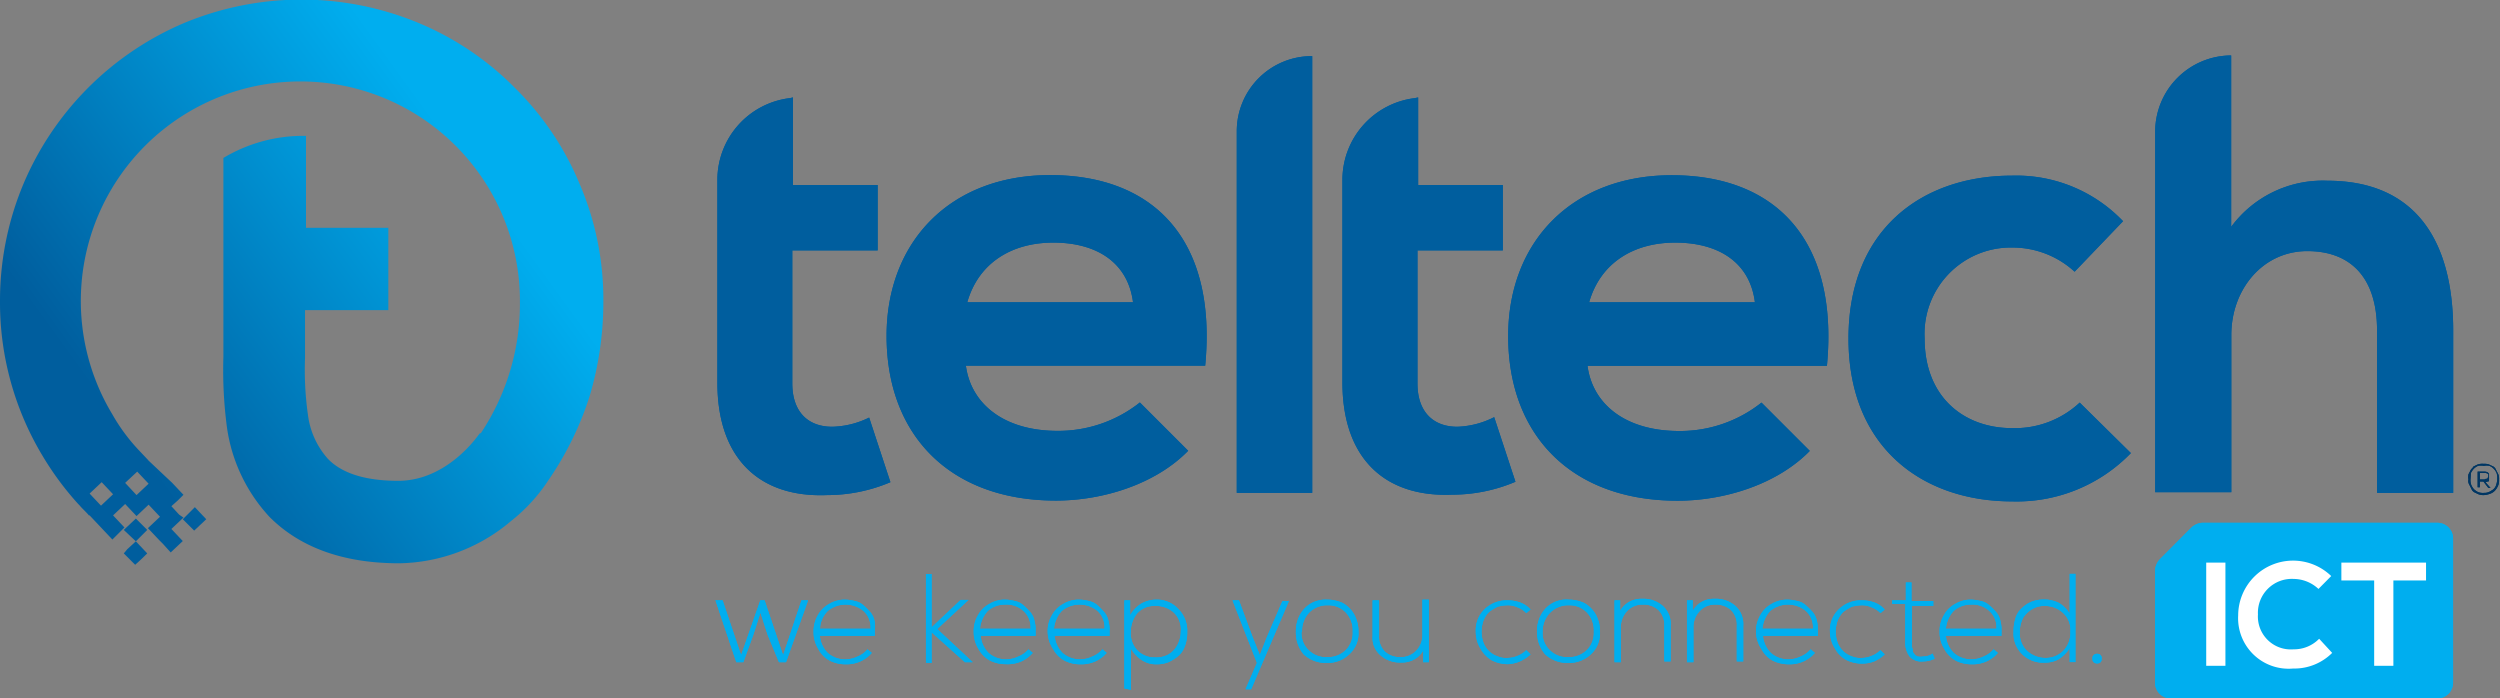 <svg id="Layer_1" data-name="Layer 1" xmlns="http://www.w3.org/2000/svg" xmlns:xlink="http://www.w3.org/1999/xlink" viewBox="0 0 182.19 50.9"><rect x="0" y="0" width="182.19" height="50.9" fill="#808080" stroke="none"/><defs><style>.cls-1{fill:url(#linear-gradient);}.cls-2{fill:url(#linear-gradient-2);}.cls-3{fill:url(#linear-gradient-3);}.cls-4{fill:url(#linear-gradient-4);}.cls-5{fill:#00aeef;}.cls-6{fill:#fff;}.cls-7{fill:#003663;}.cls-8{fill:#005e9e;}</style><linearGradient id="linear-gradient" x1="16.04" y1="-20.01" x2="41.76" y2="-1.37" gradientTransform="matrix(1, 0, 0, -1, 0, 18)" gradientUnits="userSpaceOnUse"><stop offset="0" stop-color="#005e9e"/><stop offset="1" stop-color="#00aeef"/></linearGradient><linearGradient id="linear-gradient-2" x1="19.8" y1="-25.19" x2="45.52" y2="-6.55" gradientTransform="matrix(1, 0, 0, -1, -7.11, 11.4)" xlink:href="#linear-gradient"/><linearGradient id="linear-gradient-3" x1="20.59" y1="-26.28" x2="46.31" y2="-7.65" gradientTransform="matrix(1, 0, 0, -1, -7.11, 11.4)" xlink:href="#linear-gradient"/><linearGradient id="linear-gradient-4" x1="20.89" y1="-26.7" x2="46.61" y2="-8.06" gradientTransform="matrix(1, 0, 0, -1, -7.11, 11.4)" xlink:href="#linear-gradient"/></defs><path class="cls-1" d="M49.35,20a21.27,21.27,0,0,0-4.72-7,21.43,21.43,0,0,0-7-4.72,22.26,22.26,0,0,0-17.11,0A22.07,22.07,0,0,0,8.82,20a22,22,0,0,0-1.71,8.56,21.67,21.67,0,0,0,3.06,11.19,21.92,21.92,0,0,0,2.64,3.58h0l.1.1c.21.26.47.47.68.73l.05,0,.83.88.83.88.15-.15.73-.73-.83-.88.88-.83.83.88.88-.83.83.88-.88.83.83.88.26.26.57.63.88-.83-.83-.88h0l.88-.83-.31-.21-.57-.62.47-.42.41-.41-.83-.88L18.82,41l-.88-.83h0l-.05-.06-.68-.72a13.43,13.43,0,0,1-1.91-2.59A16,16,0,1,1,45,28.63a17,17,0,0,1-2.85,9.54l-.06,0-.05.05c-.15.21-2.38,3.42-5.91,3.42-2.33,0-4.09-.52-5.13-1.61a5.93,5.93,0,0,1-1.45-3.21,23.29,23.29,0,0,1-.21-4.15V29.2h6.07v-6h-6V16.5h-.11a11.33,11.33,0,0,0-5.91,1.61V32.62a31.64,31.64,0,0,0,.26,5.13,12.06,12.06,0,0,0,3.11,6.53c2.23,2.23,5.39,3.37,9.44,3.37a12.89,12.89,0,0,0,8.13-3.06,12.53,12.53,0,0,0,2.75-3,23.16,23.16,0,0,0,3-6.12,24,24,0,0,0,1-6.89A21.3,21.3,0,0,0,49.35,20ZM17.06,42.68l-.83-.89.88-.82.83.88Zm-2.54-.94.83.88-.88.83-.83-.88Z" transform="translate(-7.11 -6.6)"/><polygon class="cls-2" points="9.02 38.62 9.9 39.45 10.73 38.62 9.9 37.79 9.02 38.62"/><polygon class="cls-3" points="9.02 40.33 9.85 41.16 10.31 40.74 10.73 40.33 9.9 39.45 9.28 40.02 9.02 40.33"/><polygon class="cls-4" points="15.03 37.84 14.2 36.96 13.32 37.84 14.15 38.67 15.03 37.84"/><path class="cls-5" d="M184.74,57.5H165.3a1.15,1.15,0,0,1-1.14-1.14V48.22a1.3,1.3,0,0,1,.42-.93l2.22-2.23a1.25,1.25,0,0,1,.94-.36h17a1.15,1.15,0,0,1,1.14,1.14V56.36A1.15,1.15,0,0,1,184.74,57.5Z" transform="translate(-7.11 -6.6)"/><path class="cls-5" d="M59.25,50.35h.52l1.35,4,1.4-4h.31l1.35,4,1.34-4H66l-1.61,4.51h-.51l-.83-2-.52-1.61-.52,1.61-.73,2h-.51Z" transform="translate(-7.11 -6.6)"/><path class="cls-5" d="M66.4,52.63a2.32,2.32,0,0,1,.31-1.19,2.07,2.07,0,0,1,.83-.83,2.22,2.22,0,0,1,1.14-.31,3.22,3.22,0,0,1,.73.1,1.3,1.3,0,0,1,.62.31,4.25,4.25,0,0,1,.52.52,1.48,1.48,0,0,1,.31.72,2.48,2.48,0,0,1,0,.63v.36h-4a2,2,0,0,0,.57,1.24,1.86,1.86,0,0,0,1.24.47,2,2,0,0,0,.94-.21,1.74,1.74,0,0,0,.72-.52l.31.26a2.27,2.27,0,0,1-.83.62,2.45,2.45,0,0,1-1.08.21,2.55,2.55,0,0,1-1.14-.26,2,2,0,0,1-.83-.83A2.33,2.33,0,0,1,66.4,52.63Zm.47-.21h3.68a1.58,1.58,0,0,0-.52-1.3,2.05,2.05,0,0,0-2.59,0A1.91,1.91,0,0,0,66.87,52.42Z" transform="translate(-7.11 -6.6)"/><path class="cls-5" d="M74.59,54.86V48.43H75v3.89l2.12-2h.57l-2.28,2.12L78,54.86v0h-.57L75,52.68v2.23h-.37Z" transform="translate(-7.11 -6.6)"/><path class="cls-5" d="M78.07,52.63a2.22,2.22,0,0,1,.31-1.19,2,2,0,0,1,.83-.83,2.17,2.17,0,0,1,1.14-.31,3.05,3.05,0,0,1,.72.1,1.3,1.3,0,0,1,.62.31,4.25,4.25,0,0,1,.52.52,1.48,1.48,0,0,1,.31.72,2.08,2.08,0,0,1,.06.63v.36h-4a2,2,0,0,0,.57,1.24,1.89,1.89,0,0,0,1.25.47,2,2,0,0,0,.93-.21,1.84,1.84,0,0,0,.73-.52l.31.26a2.45,2.45,0,0,1-.83.62A2.5,2.5,0,0,1,80.4,55a2.55,2.55,0,0,1-1.14-.26,2.07,2.07,0,0,1-.83-.83A2.32,2.32,0,0,1,78.07,52.63Zm.46-.21h3.68a1.58,1.58,0,0,0-.52-1.3,1.83,1.83,0,0,0-1.34-.46,1.88,1.88,0,0,0-1.25.46A2.17,2.17,0,0,0,78.53,52.42Z" transform="translate(-7.11 -6.6)"/><path class="cls-5" d="M83.46,52.63a2.22,2.22,0,0,1,.31-1.19,2,2,0,0,1,.83-.83,2.17,2.17,0,0,1,1.14-.31,3.05,3.05,0,0,1,.72.1,1.38,1.38,0,0,1,.63.31,5.05,5.05,0,0,1,.51.52,1.48,1.48,0,0,1,.31.72,2.08,2.08,0,0,1,.06.63v.36h-4a2,2,0,0,0,.57,1.24,1.89,1.89,0,0,0,1.25.47,2,2,0,0,0,.93-.21,1.84,1.84,0,0,0,.73-.52l.31.26a2.45,2.45,0,0,1-.83.62,2.5,2.5,0,0,1-1.09.21,2.55,2.55,0,0,1-1.14-.26,2.07,2.07,0,0,1-.83-.83A2.32,2.32,0,0,1,83.46,52.63Zm.46-.21H87.6a1.6,1.6,0,0,0-.51-1.3,2.06,2.06,0,0,0-2.6,0A2.23,2.23,0,0,0,83.92,52.42Z" transform="translate(-7.11 -6.6)"/><path class="cls-5" d="M89.05,56.77V50.35h.42v1.09a2.32,2.32,0,0,1,.78-.83,2.22,2.22,0,0,1,1.19-.31A2.11,2.11,0,0,1,93,51a2.24,2.24,0,0,1,.63,1.66,2.87,2.87,0,0,1-.16,1,1.74,1.74,0,0,1-.47.73,3.28,3.28,0,0,1-.72.46,2.3,2.3,0,0,1-.88.16,1.89,1.89,0,0,1-1.09-.31,2.49,2.49,0,0,1-.78-.83v3Zm.47-4.14A1.79,1.79,0,0,0,90,54a1.73,1.73,0,0,0,1.3.51,1.83,1.83,0,0,0,.93-.2,1.69,1.69,0,0,0,.67-.68,2.12,2.12,0,0,0,.26-1,1.7,1.7,0,0,0-.52-1.4,1.92,1.92,0,0,0-1.34-.47,1.66,1.66,0,0,0-1.3.52A2.11,2.11,0,0,0,89.52,52.63Z" transform="translate(-7.11 -6.6)"/><path class="cls-5" d="M96.93,50.35h.47l1,2.69.52,1.3.51-1.3,1.14-2.64h.47l-2.75,6.43h-.41l.83-1.92Z" transform="translate(-7.11 -6.6)"/><path class="cls-5" d="M101.55,52.63a2.47,2.47,0,0,1,.31-1.25,2.14,2.14,0,0,1,.83-.83,2.22,2.22,0,0,1,1.14-.25,2.73,2.73,0,0,1,1.14.25,2.2,2.2,0,0,1,.83.83,2.57,2.57,0,0,1,.31,1.25,2.05,2.05,0,0,1-.68,1.66,2.26,2.26,0,0,1-1.65.62,2.36,2.36,0,0,1-1.66-.62A2.46,2.46,0,0,1,101.55,52.63Zm.41,0a1.71,1.71,0,0,0,.52,1.35,1.76,1.76,0,0,0,1.35.51,1.85,1.85,0,0,0,1.35-.51,1.78,1.78,0,0,0,.51-1.35,1.88,1.88,0,0,0-.51-1.4,1.75,1.75,0,0,0-1.3-.52,1.85,1.85,0,0,0-1.35.52A1.92,1.92,0,0,0,102,52.63Z" transform="translate(-7.11 -6.6)"/><path class="cls-5" d="M107.14,52.94V50.35h.47v2.59a1.52,1.52,0,0,0,.42,1.14,1.6,1.6,0,0,0,1.14.41h0a1.53,1.53,0,0,0,1.14-.46,1.64,1.64,0,0,0,.46-1.19V50.3h.47v4.56h-.41V54a1.68,1.68,0,0,1-.68.67,1.84,1.84,0,0,1-.93.21,2.13,2.13,0,0,1-1.5-.52A1.66,1.66,0,0,1,107.14,52.94Z" transform="translate(-7.11 -6.6)"/><path class="cls-5" d="M114.66,52.63a2.12,2.12,0,0,1,.67-1.66,2.34,2.34,0,0,1,1.66-.62,2.71,2.71,0,0,1,.88.15,1.88,1.88,0,0,1,.78.52l-.31.26a1.68,1.68,0,0,0-.62-.41,1.75,1.75,0,0,0-.73-.16,3.05,3.05,0,0,0-.72.1,3.62,3.62,0,0,0-.62.37,1.69,1.69,0,0,0-.42.62,2.37,2.37,0,0,0,0,1.66,1.78,1.78,0,0,0,.42.62,1.75,1.75,0,0,0,.62.36,1.52,1.52,0,0,0,.72.11,1.92,1.92,0,0,0,.73-.16,1.81,1.81,0,0,0,.62-.41l.31.31a2.85,2.85,0,0,1-.78.51A2.48,2.48,0,0,1,117,55a2.59,2.59,0,0,1-1.14-.26,2.2,2.2,0,0,1-.83-.83A2.27,2.27,0,0,1,114.66,52.63Z" transform="translate(-7.11 -6.6)"/><path class="cls-5" d="M119.12,52.63a2.47,2.47,0,0,1,.31-1.25,2.08,2.08,0,0,1,2-1.08,2.73,2.73,0,0,1,1.14.25,2.2,2.2,0,0,1,.83.83,2.47,2.47,0,0,1,.31,1.25,2.08,2.08,0,0,1-.67,1.66,2.3,2.3,0,0,1-1.66.62,2.36,2.36,0,0,1-1.66-.62A2.51,2.51,0,0,1,119.12,52.63Zm.41,0a1.71,1.71,0,0,0,.52,1.35,1.76,1.76,0,0,0,1.35.51,1.85,1.85,0,0,0,1.35-.51,1.78,1.78,0,0,0,.51-1.35,1.88,1.88,0,0,0-.51-1.4,1.75,1.75,0,0,0-1.3-.52,1.86,1.86,0,0,0-1.35.52A1.92,1.92,0,0,0,119.53,52.63Z" transform="translate(-7.11 -6.6)"/><path class="cls-5" d="M124.77,54.86V50.35h.41v.77a1.75,1.75,0,0,1,.68-.67,1.83,1.83,0,0,1,.93-.21,2.13,2.13,0,0,1,1.5.52,1.75,1.75,0,0,1,.57,1.45V54.8h-.46V52.21a1.52,1.52,0,0,0-.42-1.14,1.6,1.6,0,0,0-1.14-.41h0a1.51,1.51,0,0,0-1.14.46,1.68,1.68,0,0,0-.47,1.2v2.54Z" transform="translate(-7.11 -6.6)"/><path class="cls-5" d="M130.05,54.86V50.35h.42v.77a1.72,1.72,0,0,1,.67-.67,1.84,1.84,0,0,1,.94-.21,2.14,2.14,0,0,1,1.5.52,1.78,1.78,0,0,1,.57,1.45V54.8h-.47V52.21a1.52,1.52,0,0,0-.41-1.14,1.62,1.62,0,0,0-1.14-.41h0a1.51,1.51,0,0,0-1.14.46,1.68,1.68,0,0,0-.47,1.2v2.54Z" transform="translate(-7.11 -6.6)"/><path class="cls-5" d="M135.08,52.63a2.32,2.32,0,0,1,.31-1.19,2.07,2.07,0,0,1,.83-.83,2.22,2.22,0,0,1,1.14-.31,3.22,3.22,0,0,1,.73.1,1.3,1.3,0,0,1,.62.31,5.1,5.1,0,0,1,.52.52,1.58,1.58,0,0,1,.31.72,2.48,2.48,0,0,1,.05.63v.36h-4a2,2,0,0,0,.57,1.24,1.86,1.86,0,0,0,1.24.47,2,2,0,0,0,.94-.21,1.81,1.81,0,0,0,.72-.52l.31.26a2.35,2.35,0,0,1-.83.62,2.45,2.45,0,0,1-1.08.21,2.63,2.63,0,0,1-1.15-.26,2,2,0,0,1-.82-.83A2.33,2.33,0,0,1,135.08,52.63Zm.47-.21h3.68a1.61,1.61,0,0,0-.52-1.3,2.05,2.05,0,0,0-2.59,0A2.17,2.17,0,0,0,135.55,52.42Z" transform="translate(-7.11 -6.6)"/><path class="cls-5" d="M140.47,52.63a2.1,2.1,0,0,1,.68-1.66,2.31,2.31,0,0,1,1.66-.62,2.71,2.71,0,0,1,.88.15,1.85,1.85,0,0,1,.77.52l-.31.26a1.68,1.68,0,0,0-.62-.41,1.74,1.74,0,0,0-.72-.16,3.22,3.22,0,0,0-.73.1,4.05,4.05,0,0,0-.62.37,1.83,1.83,0,0,0-.42.62,2.37,2.37,0,0,0,0,1.66,1.93,1.93,0,0,0,.42.62,1.75,1.75,0,0,0,.62.36,1.58,1.58,0,0,0,.73.11,1.92,1.92,0,0,0,.72-.16,1.81,1.81,0,0,0,.62-.41l.31.31a2.79,2.79,0,0,1-.77.51,2.48,2.48,0,0,1-.88.16,2.55,2.55,0,0,1-1.14-.26,2.07,2.07,0,0,1-.83-.83A2.28,2.28,0,0,1,140.47,52.63Z" transform="translate(-7.11 -6.6)"/><path class="cls-5" d="M145,50.71v-.36h1v-1.3l.41,0v1.35H148v.36h-1.56v2.75a.87.87,0,0,0,.06.41c0,.11,0,.21.1.31a.49.49,0,0,0,.26.21,1,1,0,0,0,.41,0,1.13,1.13,0,0,0,.68-.21l.15.37a1.83,1.83,0,0,1-.83.2,1.15,1.15,0,0,1-1-.36,1.68,1.68,0,0,1-.31-1.09V50.61H145Z" transform="translate(-7.11 -6.6)"/><path class="cls-5" d="M148.46,52.63a2.22,2.22,0,0,1,.31-1.19,2,2,0,0,1,.83-.83,2.17,2.17,0,0,1,1.14-.31,3.13,3.13,0,0,1,.72.1,1.3,1.3,0,0,1,.62.31,4.25,4.25,0,0,1,.52.52,1.48,1.48,0,0,1,.31.72,2.08,2.08,0,0,1,.06.63v.36h-4.05a2,2,0,0,0,.57,1.24,1.89,1.89,0,0,0,1.25.47,2,2,0,0,0,.93-.21,1.74,1.74,0,0,0,.72-.52l.32.26a2.45,2.45,0,0,1-.83.62,2.5,2.5,0,0,1-1.09.21,2.55,2.55,0,0,1-1.14-.26,2.07,2.07,0,0,1-.83-.83A2.32,2.32,0,0,1,148.46,52.63Zm.46-.21h3.68a1.58,1.58,0,0,0-.52-1.3,1.83,1.83,0,0,0-1.34-.46,1.88,1.88,0,0,0-1.25.46A2.17,2.17,0,0,0,148.92,52.42Z" transform="translate(-7.11 -6.6)"/><path class="cls-5" d="M153.85,52.63a3.12,3.12,0,0,1,.15-1,1.46,1.46,0,0,1,.47-.72,2.09,2.09,0,0,1,.72-.47,2.52,2.52,0,0,1,.89-.15,2.46,2.46,0,0,1,1.08.25,2.33,2.33,0,0,1,.78.78v-2.9h.42v6.43h-.42v-1a2.89,2.89,0,0,1-.78.78,2.05,2.05,0,0,1-1.08.26,2.15,2.15,0,0,1-1.61-.62A2.11,2.11,0,0,1,153.85,52.63Zm.46,0a1.74,1.74,0,0,0,.52,1.4,2,2,0,0,0,1.3.52,1.82,1.82,0,0,0,1.34-.52,1.86,1.86,0,0,0,.52-1.4,1.67,1.67,0,0,0-.52-1.35,1.92,1.92,0,0,0-1.29-.52,1.71,1.71,0,0,0-.93.21,1.93,1.93,0,0,0-.68.62A2.1,2.1,0,0,0,154.31,52.63Z" transform="translate(-7.11 -6.6)"/><path class="cls-5" d="M159.76,54.91a.31.31,0,0,1-.16-.31.3.3,0,0,1,.16-.31.38.38,0,0,1,.36,0,.31.31,0,0,1,.15.31.32.32,0,0,1-.15.31A.45.45,0,0,1,159.76,54.91Z" transform="translate(-7.11 -6.6)"/><path class="cls-6" d="M167.89,55.12V47.6h1.4v7.52Z" transform="translate(-7.11 -6.6)"/><path class="cls-6" d="M177.07,54.18a3.9,3.9,0,0,1-2.85,1.14,3.68,3.68,0,0,1-4-3.88A4,4,0,0,1,177,48.58l-.93.94a2.67,2.67,0,0,0-1.81-.73,2.47,2.47,0,0,0-2.6,2.59,2.4,2.4,0,0,0,2.6,2.54,2.55,2.55,0,0,0,1.86-.77Z" transform="translate(-7.11 -6.6)"/><path class="cls-6" d="M180.13,48.9h-2.39V47.6h6.17v1.3h-2.38v6.22h-1.4V48.9Z" transform="translate(-7.11 -6.6)"/><path class="cls-7" d="M187,41.54a1,1,0,0,1,0-.37l.16-.31c.05-.1.15-.15.2-.26l.31-.15a1.08,1.08,0,0,1,.42-.05,1.13,1.13,0,0,1,.41.05l.32.15a.52.52,0,0,1,.2.26l.16.31a.83.83,0,0,1,.05.37,1,1,0,0,1-.05.41,1.35,1.35,0,0,1-.21.36.86.86,0,0,1-.36.26,1.6,1.6,0,0,1-.47.11,1,1,0,0,1-.41-.06l-.31-.15a.49.49,0,0,1-.21-.26l-.16-.31A.51.51,0,0,1,187,41.54Zm.15,0a1,1,0,0,0,.06.41,1.08,1.08,0,0,0,.2.31,1.31,1.31,0,0,0,.31.21,1.08,1.08,0,0,0,.42.05.85.85,0,0,0,.52-.16A.68.68,0,0,0,189,42a1.55,1.55,0,0,0,.1-.52,1.15,1.15,0,0,0-.05-.41,1,1,0,0,0-.21-.31.85.85,0,0,0-.31-.21,1,1,0,0,0-.41,0,1.08,1.08,0,0,0-.42,0,1.06,1.06,0,0,0-.31.21,1.41,1.41,0,0,0-.21.31Zm.52.57h.16v-.42h.26l.36.47h.16l-.37-.42c.06,0,.11-.05.16-.05s.1,0,.1-.1,0-.11,0-.16v-.15c0-.06,0-.11,0-.16l-.1-.1s-.1-.05-.21-.05h-.52v1.14Zm.16-.57v-.47h.36s.11,0,.11,0,.05.05.1.05.05,0,.05.11v.1s0,0-.05.1,0,.06-.1.06a.18.18,0,0,0-.11.05h-.36Z" transform="translate(-7.11 -6.6)"/><path class="cls-8" d="M64.9,13.7v6.38h6.17v4.77H64.85v9.69c0,2.12,1.19,3.16,2.9,3.16a6.37,6.37,0,0,0,2.7-.67L72,41.74a11.84,11.84,0,0,1-4.61.94c-4.87.2-8-2.6-8-8.19V19.66a6,6,0,0,1,5.29-5.91Z" transform="translate(-7.11 -6.6)"/><path class="cls-8" d="M110.46,13.7v6.38h6.17v4.77h-6.22v9.69c0,2.12,1.19,3.16,2.9,3.16A6.37,6.37,0,0,0,116,37l1.55,4.71a11.84,11.84,0,0,1-4.61.94c-4.87.2-8-2.6-8-8.19V19.66a6,6,0,0,1,5.28-5.91Z" transform="translate(-7.11 -6.6)"/><path class="cls-8" d="M77.5,33.24C77.86,36,80.24,38,84.18,38a9.55,9.55,0,0,0,6-2.07l3.52,3.52c-2.38,2.44-6.22,3.63-9.64,3.63-7.72,0-12.34-4.77-12.34-12,0-6.84,4.62-11.72,11.92-11.72,7.52,0,12.19,4.67,11.3,13.89H77.5Zm12.18-4.61c-.37-2.9-2.65-4.35-5.81-4.35-3,0-5.44,1.45-6.27,4.35Z" transform="translate(-7.11 -6.6)"/><path class="cls-8" d="M102.74,10.69V42.52h-5.5V16.19a5.47,5.47,0,0,1,5.5-5.5Z" transform="translate(-7.11 -6.6)"/><path class="cls-8" d="M122.8,33.24c.36,2.8,2.75,4.77,6.68,4.77a9.53,9.53,0,0,0,6-2.07L139,39.46c-2.38,2.44-6.22,3.63-9.64,3.63-7.72,0-12.34-4.77-12.34-12,0-6.84,4.62-11.72,11.93-11.72,7.51,0,12.18,4.67,11.3,13.89H122.8ZM135,28.63c-.36-2.9-2.64-4.35-5.81-4.35-3,0-5.44,1.45-6.27,4.35Z" transform="translate(-7.11 -6.6)"/><path class="cls-8" d="M162.4,39.62a11.57,11.57,0,0,1-8.66,3.52c-6.48,0-11.92-3.89-11.92-11.87s5.39-11.87,11.92-11.87a10.76,10.76,0,0,1,8.09,3.32L158.3,26.4a6.7,6.7,0,0,0-4.51-1.76,6.29,6.29,0,0,0-6.42,6.63c0,4.3,2.9,6.53,6.37,6.53a6.92,6.92,0,0,0,4.93-1.86Z" transform="translate(-7.11 -6.6)"/><path class="cls-8" d="M169.71,10.64V23.13a8.29,8.29,0,0,1,7-3.36c6.38,0,9.18,4.3,9.18,10.93V42.52h-5.55V30.7c0-4.09-2.12-5.8-5.08-5.8-3.26,0-5.54,2.8-5.54,6.11V42.47h-5.55V16.19a5.56,5.56,0,0,1,5.55-5.55Z" transform="translate(-7.11 -6.6)"/><path class="cls-5" d="M184.74,57.5H165.3a1.15,1.15,0,0,1-1.14-1.14V48.22a1.3,1.3,0,0,1,.42-.93l2.22-2.23a1.25,1.25,0,0,1,.94-.36h17a1.15,1.15,0,0,1,1.14,1.14V56.36A1.15,1.15,0,0,1,184.74,57.5Z" transform="translate(-7.11 -6.6)"/><path class="cls-5" d="M59.25,50.35h.52l1.35,4,1.4-4h.31l1.35,4,1.34-4H66l-1.61,4.51h-.51l-.83-2-.52-1.61-.52,1.61-.73,2h-.51Z" transform="translate(-7.11 -6.6)"/><path class="cls-5" d="M66.4,52.63a2.32,2.32,0,0,1,.31-1.19,2.07,2.07,0,0,1,.83-.83,2.22,2.22,0,0,1,1.14-.31,3.22,3.22,0,0,1,.73.1,1.3,1.3,0,0,1,.62.31,4.25,4.25,0,0,1,.52.52,1.48,1.48,0,0,1,.31.72,2.48,2.48,0,0,1,0,.63v.36h-4a2,2,0,0,0,.57,1.24,1.86,1.86,0,0,0,1.24.47,2,2,0,0,0,.94-.21,1.74,1.74,0,0,0,.72-.52l.31.26a2.27,2.27,0,0,1-.83.62,2.45,2.45,0,0,1-1.08.21,2.55,2.55,0,0,1-1.14-.26,2,2,0,0,1-.83-.83A2.33,2.33,0,0,1,66.4,52.63Zm.47-.21h3.68a1.58,1.58,0,0,0-.52-1.3,2.05,2.05,0,0,0-2.59,0A1.91,1.91,0,0,0,66.87,52.42Z" transform="translate(-7.11 -6.6)"/><path class="cls-5" d="M74.59,54.86V48.43H75v3.89l2.12-2h.57l-2.28,2.12L78,54.86v0h-.57L75,52.68v2.23h-.37Z" transform="translate(-7.11 -6.6)"/><path class="cls-5" d="M78.07,52.63a2.22,2.22,0,0,1,.31-1.19,2,2,0,0,1,.83-.83,2.17,2.17,0,0,1,1.14-.31,3.05,3.05,0,0,1,.72.1,1.3,1.3,0,0,1,.62.31,4.25,4.25,0,0,1,.52.52,1.48,1.48,0,0,1,.31.72,2.08,2.08,0,0,1,.06.63v.36h-4a2,2,0,0,0,.57,1.24,1.89,1.89,0,0,0,1.25.47,2,2,0,0,0,.93-.21,1.84,1.84,0,0,0,.73-.52l.31.26a2.45,2.45,0,0,1-.83.62A2.5,2.5,0,0,1,80.4,55a2.55,2.55,0,0,1-1.14-.26,2.07,2.07,0,0,1-.83-.83A2.32,2.32,0,0,1,78.07,52.63Zm.46-.21h3.68a1.58,1.58,0,0,0-.52-1.3,1.83,1.83,0,0,0-1.34-.46,1.88,1.88,0,0,0-1.25.46A2.17,2.17,0,0,0,78.53,52.42Z" transform="translate(-7.11 -6.6)"/><path class="cls-5" d="M83.46,52.63a2.22,2.22,0,0,1,.31-1.19,2,2,0,0,1,.83-.83,2.17,2.17,0,0,1,1.14-.31,3.05,3.05,0,0,1,.72.1,1.38,1.38,0,0,1,.63.31,5.05,5.05,0,0,1,.51.52,1.48,1.48,0,0,1,.31.72,2.08,2.08,0,0,1,.06.63v.36h-4a2,2,0,0,0,.57,1.24,1.89,1.89,0,0,0,1.25.47,2,2,0,0,0,.93-.21,1.84,1.84,0,0,0,.73-.52l.31.26a2.45,2.45,0,0,1-.83.62,2.5,2.5,0,0,1-1.09.21,2.55,2.55,0,0,1-1.14-.26,2.07,2.07,0,0,1-.83-.83A2.32,2.32,0,0,1,83.46,52.63Zm.46-.21H87.6a1.6,1.6,0,0,0-.51-1.3,2.06,2.06,0,0,0-2.6,0A2.23,2.23,0,0,0,83.92,52.42Z" transform="translate(-7.11 -6.6)"/><path class="cls-5" d="M89.05,56.77V50.35h.42v1.09a2.32,2.32,0,0,1,.78-.83,2.22,2.22,0,0,1,1.19-.31A2.11,2.11,0,0,1,93,51a2.24,2.24,0,0,1,.63,1.66,2.87,2.87,0,0,1-.16,1,1.74,1.74,0,0,1-.47.73,3.28,3.28,0,0,1-.72.46,2.3,2.3,0,0,1-.88.16,1.89,1.89,0,0,1-1.09-.31,2.49,2.49,0,0,1-.78-.83v3Zm.47-4.14A1.79,1.79,0,0,0,90,54a1.73,1.73,0,0,0,1.3.51,1.83,1.83,0,0,0,.93-.2,1.69,1.69,0,0,0,.67-.68,2.12,2.12,0,0,0,.26-1,1.7,1.7,0,0,0-.52-1.4,1.92,1.92,0,0,0-1.34-.47,1.66,1.66,0,0,0-1.3.52A2.11,2.11,0,0,0,89.52,52.63Z" transform="translate(-7.11 -6.6)"/><path class="cls-5" d="M96.93,50.35h.47l1,2.69.52,1.3.51-1.3,1.14-2.64h.47l-2.75,6.43h-.41l.83-1.92Z" transform="translate(-7.11 -6.6)"/><path class="cls-5" d="M101.55,52.63a2.47,2.47,0,0,1,.31-1.25,2.14,2.14,0,0,1,.83-.83,2.22,2.22,0,0,1,1.14-.25,2.73,2.73,0,0,1,1.14.25,2.2,2.2,0,0,1,.83.83,2.57,2.57,0,0,1,.31,1.25,2.05,2.05,0,0,1-.68,1.66,2.26,2.26,0,0,1-1.65.62,2.36,2.36,0,0,1-1.66-.62A2.46,2.46,0,0,1,101.55,52.63Zm.41,0a1.71,1.71,0,0,0,.52,1.35,1.76,1.76,0,0,0,1.35.51,1.85,1.85,0,0,0,1.35-.51,1.78,1.78,0,0,0,.51-1.35,1.88,1.88,0,0,0-.51-1.4,1.75,1.75,0,0,0-1.3-.52,1.85,1.85,0,0,0-1.35.52A1.92,1.92,0,0,0,102,52.63Z" transform="translate(-7.11 -6.6)"/><path class="cls-5" d="M107.14,52.94V50.35h.47v2.59a1.52,1.52,0,0,0,.42,1.14,1.6,1.6,0,0,0,1.14.41h0a1.53,1.53,0,0,0,1.14-.46,1.64,1.64,0,0,0,.46-1.19V50.3h.47v4.56h-.41V54a1.68,1.68,0,0,1-.68.67,1.84,1.84,0,0,1-.93.21,2.13,2.13,0,0,1-1.5-.52A1.66,1.66,0,0,1,107.14,52.94Z" transform="translate(-7.11 -6.6)"/><path class="cls-5" d="M114.66,52.63a2.12,2.12,0,0,1,.67-1.66,2.34,2.34,0,0,1,1.66-.62,2.71,2.71,0,0,1,.88.15,1.88,1.88,0,0,1,.78.52l-.31.26a1.68,1.68,0,0,0-.62-.41,1.75,1.75,0,0,0-.73-.16,3.05,3.05,0,0,0-.72.1,3.62,3.62,0,0,0-.62.37,1.69,1.69,0,0,0-.42.62,2.37,2.37,0,0,0,0,1.66,1.78,1.78,0,0,0,.42.62,1.75,1.75,0,0,0,.62.36,1.52,1.52,0,0,0,.72.11,1.92,1.92,0,0,0,.73-.16,1.81,1.81,0,0,0,.62-.41l.31.31a2.85,2.85,0,0,1-.78.51A2.48,2.48,0,0,1,117,55a2.59,2.59,0,0,1-1.14-.26,2.2,2.2,0,0,1-.83-.83A2.27,2.27,0,0,1,114.66,52.63Z" transform="translate(-7.11 -6.6)"/><path class="cls-5" d="M119.12,52.63a2.47,2.47,0,0,1,.31-1.25,2.08,2.08,0,0,1,2-1.08,2.73,2.73,0,0,1,1.14.25,2.2,2.2,0,0,1,.83.83,2.47,2.47,0,0,1,.31,1.25,2.08,2.08,0,0,1-.67,1.66,2.3,2.3,0,0,1-1.66.62,2.36,2.36,0,0,1-1.66-.62A2.51,2.51,0,0,1,119.12,52.63Zm.41,0a1.71,1.71,0,0,0,.52,1.35,1.76,1.76,0,0,0,1.35.51,1.85,1.85,0,0,0,1.35-.51,1.78,1.78,0,0,0,.51-1.35,1.88,1.88,0,0,0-.51-1.4,1.75,1.75,0,0,0-1.3-.52,1.86,1.86,0,0,0-1.35.52A1.92,1.92,0,0,0,119.53,52.63Z" transform="translate(-7.11 -6.6)"/><path class="cls-5" d="M124.77,54.86V50.35h.41v.77a1.75,1.75,0,0,1,.68-.67,1.83,1.83,0,0,1,.93-.21,2.13,2.13,0,0,1,1.5.52,1.75,1.75,0,0,1,.57,1.45V54.8h-.46V52.21a1.52,1.52,0,0,0-.42-1.14,1.6,1.6,0,0,0-1.14-.41h0a1.51,1.51,0,0,0-1.14.46,1.68,1.68,0,0,0-.47,1.2v2.54Z" transform="translate(-7.11 -6.6)"/><path class="cls-5" d="M130.05,54.86V50.35h.42v.77a1.72,1.72,0,0,1,.67-.67,1.84,1.84,0,0,1,.94-.21,2.14,2.14,0,0,1,1.5.52,1.78,1.78,0,0,1,.57,1.45V54.8h-.47V52.21a1.52,1.52,0,0,0-.41-1.14,1.62,1.62,0,0,0-1.14-.41h0a1.51,1.51,0,0,0-1.14.46,1.68,1.68,0,0,0-.47,1.2v2.54Z" transform="translate(-7.11 -6.6)"/><path class="cls-5" d="M135.08,52.63a2.32,2.32,0,0,1,.31-1.19,2.07,2.07,0,0,1,.83-.83,2.22,2.22,0,0,1,1.14-.31,3.22,3.22,0,0,1,.73.1,1.3,1.3,0,0,1,.62.31,5.1,5.1,0,0,1,.52.52,1.58,1.58,0,0,1,.31.72,2.48,2.48,0,0,1,.05.63v.36h-4a2,2,0,0,0,.57,1.24,1.86,1.86,0,0,0,1.24.47,2,2,0,0,0,.94-.21,1.81,1.81,0,0,0,.72-.52l.31.26a2.35,2.35,0,0,1-.83.62,2.45,2.45,0,0,1-1.08.21,2.63,2.63,0,0,1-1.15-.26,2,2,0,0,1-.82-.83A2.33,2.33,0,0,1,135.08,52.63Zm.47-.21h3.68a1.61,1.61,0,0,0-.52-1.3,2.05,2.05,0,0,0-2.59,0A2.17,2.17,0,0,0,135.55,52.42Z" transform="translate(-7.11 -6.6)"/><path class="cls-5" d="M140.47,52.63a2.1,2.1,0,0,1,.68-1.66,2.31,2.31,0,0,1,1.66-.62,2.71,2.71,0,0,1,.88.15,1.85,1.85,0,0,1,.77.52l-.31.26a1.68,1.68,0,0,0-.62-.41,1.74,1.74,0,0,0-.72-.16,3.22,3.22,0,0,0-.73.1,4.05,4.05,0,0,0-.62.37,1.83,1.83,0,0,0-.42.62,2.37,2.37,0,0,0,0,1.66,1.93,1.93,0,0,0,.42.62,1.75,1.75,0,0,0,.62.36,1.58,1.58,0,0,0,.73.11,1.92,1.92,0,0,0,.72-.16,1.81,1.81,0,0,0,.62-.41l.31.31a2.79,2.79,0,0,1-.77.51,2.48,2.48,0,0,1-.88.16,2.55,2.55,0,0,1-1.14-.26,2.07,2.07,0,0,1-.83-.83A2.28,2.28,0,0,1,140.47,52.63Z" transform="translate(-7.11 -6.6)"/><path class="cls-5" d="M145,50.71v-.36h1v-1.3l.41,0v1.35H148v.36h-1.56v2.75a.87.87,0,0,0,.06.41c0,.11,0,.21.1.31a.49.49,0,0,0,.26.21,1,1,0,0,0,.41,0,1.13,1.13,0,0,0,.68-.21l.15.37a1.83,1.83,0,0,1-.83.2,1.15,1.15,0,0,1-1-.36,1.68,1.68,0,0,1-.31-1.09V50.61H145Z" transform="translate(-7.11 -6.6)"/><path class="cls-5" d="M148.46,52.63a2.22,2.22,0,0,1,.31-1.19,2,2,0,0,1,.83-.83,2.17,2.17,0,0,1,1.14-.31,3.13,3.13,0,0,1,.72.1,1.3,1.3,0,0,1,.62.31,4.25,4.25,0,0,1,.52.52,1.48,1.48,0,0,1,.31.72,2.08,2.08,0,0,1,.06.63v.36h-4.05a2,2,0,0,0,.57,1.24,1.89,1.89,0,0,0,1.25.47,2,2,0,0,0,.93-.21,1.74,1.74,0,0,0,.72-.52l.32.26a2.45,2.45,0,0,1-.83.62,2.5,2.5,0,0,1-1.09.21,2.55,2.55,0,0,1-1.14-.26,2.07,2.07,0,0,1-.83-.83A2.32,2.32,0,0,1,148.46,52.63Zm.46-.21h3.68a1.58,1.58,0,0,0-.52-1.3,1.83,1.83,0,0,0-1.34-.46,1.88,1.88,0,0,0-1.25.46A2.17,2.17,0,0,0,148.92,52.42Z" transform="translate(-7.11 -6.6)"/><path class="cls-5" d="M153.85,52.63a3.12,3.12,0,0,1,.15-1,1.46,1.46,0,0,1,.47-.72,2.09,2.09,0,0,1,.72-.47,2.52,2.52,0,0,1,.89-.15,2.46,2.46,0,0,1,1.08.25,2.33,2.33,0,0,1,.78.78v-2.9h.42v6.43h-.42v-1a2.89,2.89,0,0,1-.78.78,2.05,2.05,0,0,1-1.08.26,2.15,2.15,0,0,1-1.61-.62A2.11,2.11,0,0,1,153.85,52.63Zm.46,0a1.74,1.74,0,0,0,.52,1.4,2,2,0,0,0,1.3.52,1.82,1.82,0,0,0,1.34-.52,1.86,1.86,0,0,0,.52-1.4,1.67,1.67,0,0,0-.52-1.35,1.92,1.92,0,0,0-1.29-.52,1.71,1.71,0,0,0-.93.21,1.93,1.93,0,0,0-.68.62A2.1,2.1,0,0,0,154.31,52.63Z" transform="translate(-7.11 -6.6)"/><path class="cls-5" d="M159.76,54.91a.31.31,0,0,1-.16-.31.3.3,0,0,1,.16-.31.38.38,0,0,1,.36,0,.31.31,0,0,1,.15.31.32.32,0,0,1-.15.31A.45.45,0,0,1,159.76,54.91Z" transform="translate(-7.11 -6.6)"/><path class="cls-6" d="M167.89,55.12V47.6h1.4v7.52Z" transform="translate(-7.11 -6.6)"/><path class="cls-6" d="M177.07,54.18a3.9,3.9,0,0,1-2.85,1.14,3.68,3.68,0,0,1-4-3.88A4,4,0,0,1,177,48.58l-.93.94a2.67,2.67,0,0,0-1.81-.73,2.47,2.47,0,0,0-2.6,2.59,2.4,2.4,0,0,0,2.6,2.54,2.55,2.55,0,0,0,1.86-.77Z" transform="translate(-7.11 -6.6)"/><path class="cls-6" d="M180.13,48.9h-2.39V47.6h6.17v1.3h-2.38v6.22h-1.4V48.9Z" transform="translate(-7.11 -6.6)"/><path class="cls-7" d="M187,41.54a1,1,0,0,1,0-.37l.16-.31c.05-.1.15-.15.2-.26l.31-.15a1.08,1.08,0,0,1,.42-.05,1.13,1.13,0,0,1,.41.05l.32.15a.52.52,0,0,1,.2.26l.16.31a.83.83,0,0,1,.05.37,1,1,0,0,1-.05.41,1.35,1.35,0,0,1-.21.36.86.86,0,0,1-.36.26,1.6,1.6,0,0,1-.47.11,1,1,0,0,1-.41-.06l-.31-.15a.49.49,0,0,1-.21-.26l-.16-.31A.51.51,0,0,1,187,41.54Zm.15,0a1,1,0,0,0,.06.41,1.08,1.08,0,0,0,.2.31,1.31,1.31,0,0,0,.31.21,1.08,1.08,0,0,0,.42.05.85.85,0,0,0,.52-.16A.68.68,0,0,0,189,42a1.55,1.55,0,0,0,.1-.52,1.15,1.15,0,0,0-.05-.41,1,1,0,0,0-.21-.31.85.85,0,0,0-.31-.21,1,1,0,0,0-.41,0,1.08,1.08,0,0,0-.42,0,1.06,1.06,0,0,0-.31.21,1.41,1.41,0,0,0-.21.31Zm.52.57h.16v-.42h.26l.36.47h.16l-.37-.42c.06,0,.11-.05.16-.05s.1,0,.1-.1,0-.11,0-.16v-.15c0-.06,0-.11,0-.16l-.1-.1s-.1-.05-.21-.05h-.52v1.14Zm.16-.57v-.47h.36s.11,0,.11,0,.05.05.1.05.05,0,.05.11v.1s0,0-.05.1,0,.06-.1.06a.18.18,0,0,0-.11.05h-.36Z" transform="translate(-7.11 -6.6)"/><path class="cls-8" d="M64.9,13.7v6.38h6.17v4.77H64.85v9.69c0,2.12,1.19,3.16,2.9,3.16a6.37,6.37,0,0,0,2.7-.67L72,41.74a11.84,11.84,0,0,1-4.61.94c-4.87.2-8-2.6-8-8.19V19.66a6,6,0,0,1,5.29-5.91Z" transform="translate(-7.11 -6.6)"/><path class="cls-8" d="M110.46,13.7v6.38h6.17v4.77h-6.22v9.69c0,2.12,1.19,3.16,2.9,3.16A6.37,6.37,0,0,0,116,37l1.55,4.71a11.84,11.84,0,0,1-4.61.94c-4.87.2-8-2.6-8-8.19V19.66a6,6,0,0,1,5.28-5.91Z" transform="translate(-7.11 -6.6)"/><path class="cls-8" d="M77.5,33.24C77.86,36,80.24,38,84.18,38a9.55,9.55,0,0,0,6-2.07l3.52,3.52c-2.38,2.44-6.22,3.63-9.64,3.63-7.72,0-12.34-4.77-12.34-12,0-6.84,4.62-11.72,11.92-11.72,7.52,0,12.19,4.67,11.3,13.89H77.5Zm12.18-4.61c-.37-2.9-2.65-4.35-5.81-4.35-3,0-5.44,1.45-6.27,4.35Z" transform="translate(-7.11 -6.6)"/><path class="cls-8" d="M102.74,10.69V42.52h-5.5V16.19a5.47,5.47,0,0,1,5.5-5.5Z" transform="translate(-7.11 -6.6)"/><path class="cls-8" d="M122.8,33.24c.36,2.8,2.75,4.77,6.68,4.77a9.53,9.53,0,0,0,6-2.07L139,39.46c-2.38,2.44-6.22,3.63-9.64,3.63-7.72,0-12.34-4.77-12.34-12,0-6.84,4.62-11.72,11.93-11.72,7.51,0,12.18,4.67,11.3,13.89H122.8ZM135,28.63c-.36-2.9-2.64-4.35-5.81-4.35-3,0-5.44,1.45-6.27,4.35Z" transform="translate(-7.11 -6.6)"/><path class="cls-8" d="M162.4,39.62a11.57,11.57,0,0,1-8.66,3.52c-6.48,0-11.92-3.89-11.92-11.87s5.39-11.87,11.92-11.87a10.76,10.76,0,0,1,8.09,3.32L158.3,26.4a6.7,6.7,0,0,0-4.51-1.76,6.29,6.29,0,0,0-6.42,6.63c0,4.3,2.9,6.53,6.37,6.53a6.92,6.92,0,0,0,4.93-1.86Z" transform="translate(-7.11 -6.6)"/><path class="cls-8" d="M169.71,10.64V23.13a8.29,8.29,0,0,1,7-3.36c6.38,0,9.18,4.3,9.18,10.93V42.52h-5.55V30.7c0-4.09-2.12-5.8-5.08-5.8-3.26,0-5.54,2.8-5.54,6.11V42.47h-5.55V16.19a5.56,5.56,0,0,1,5.55-5.55Z" transform="translate(-7.11 -6.6)"/></svg>